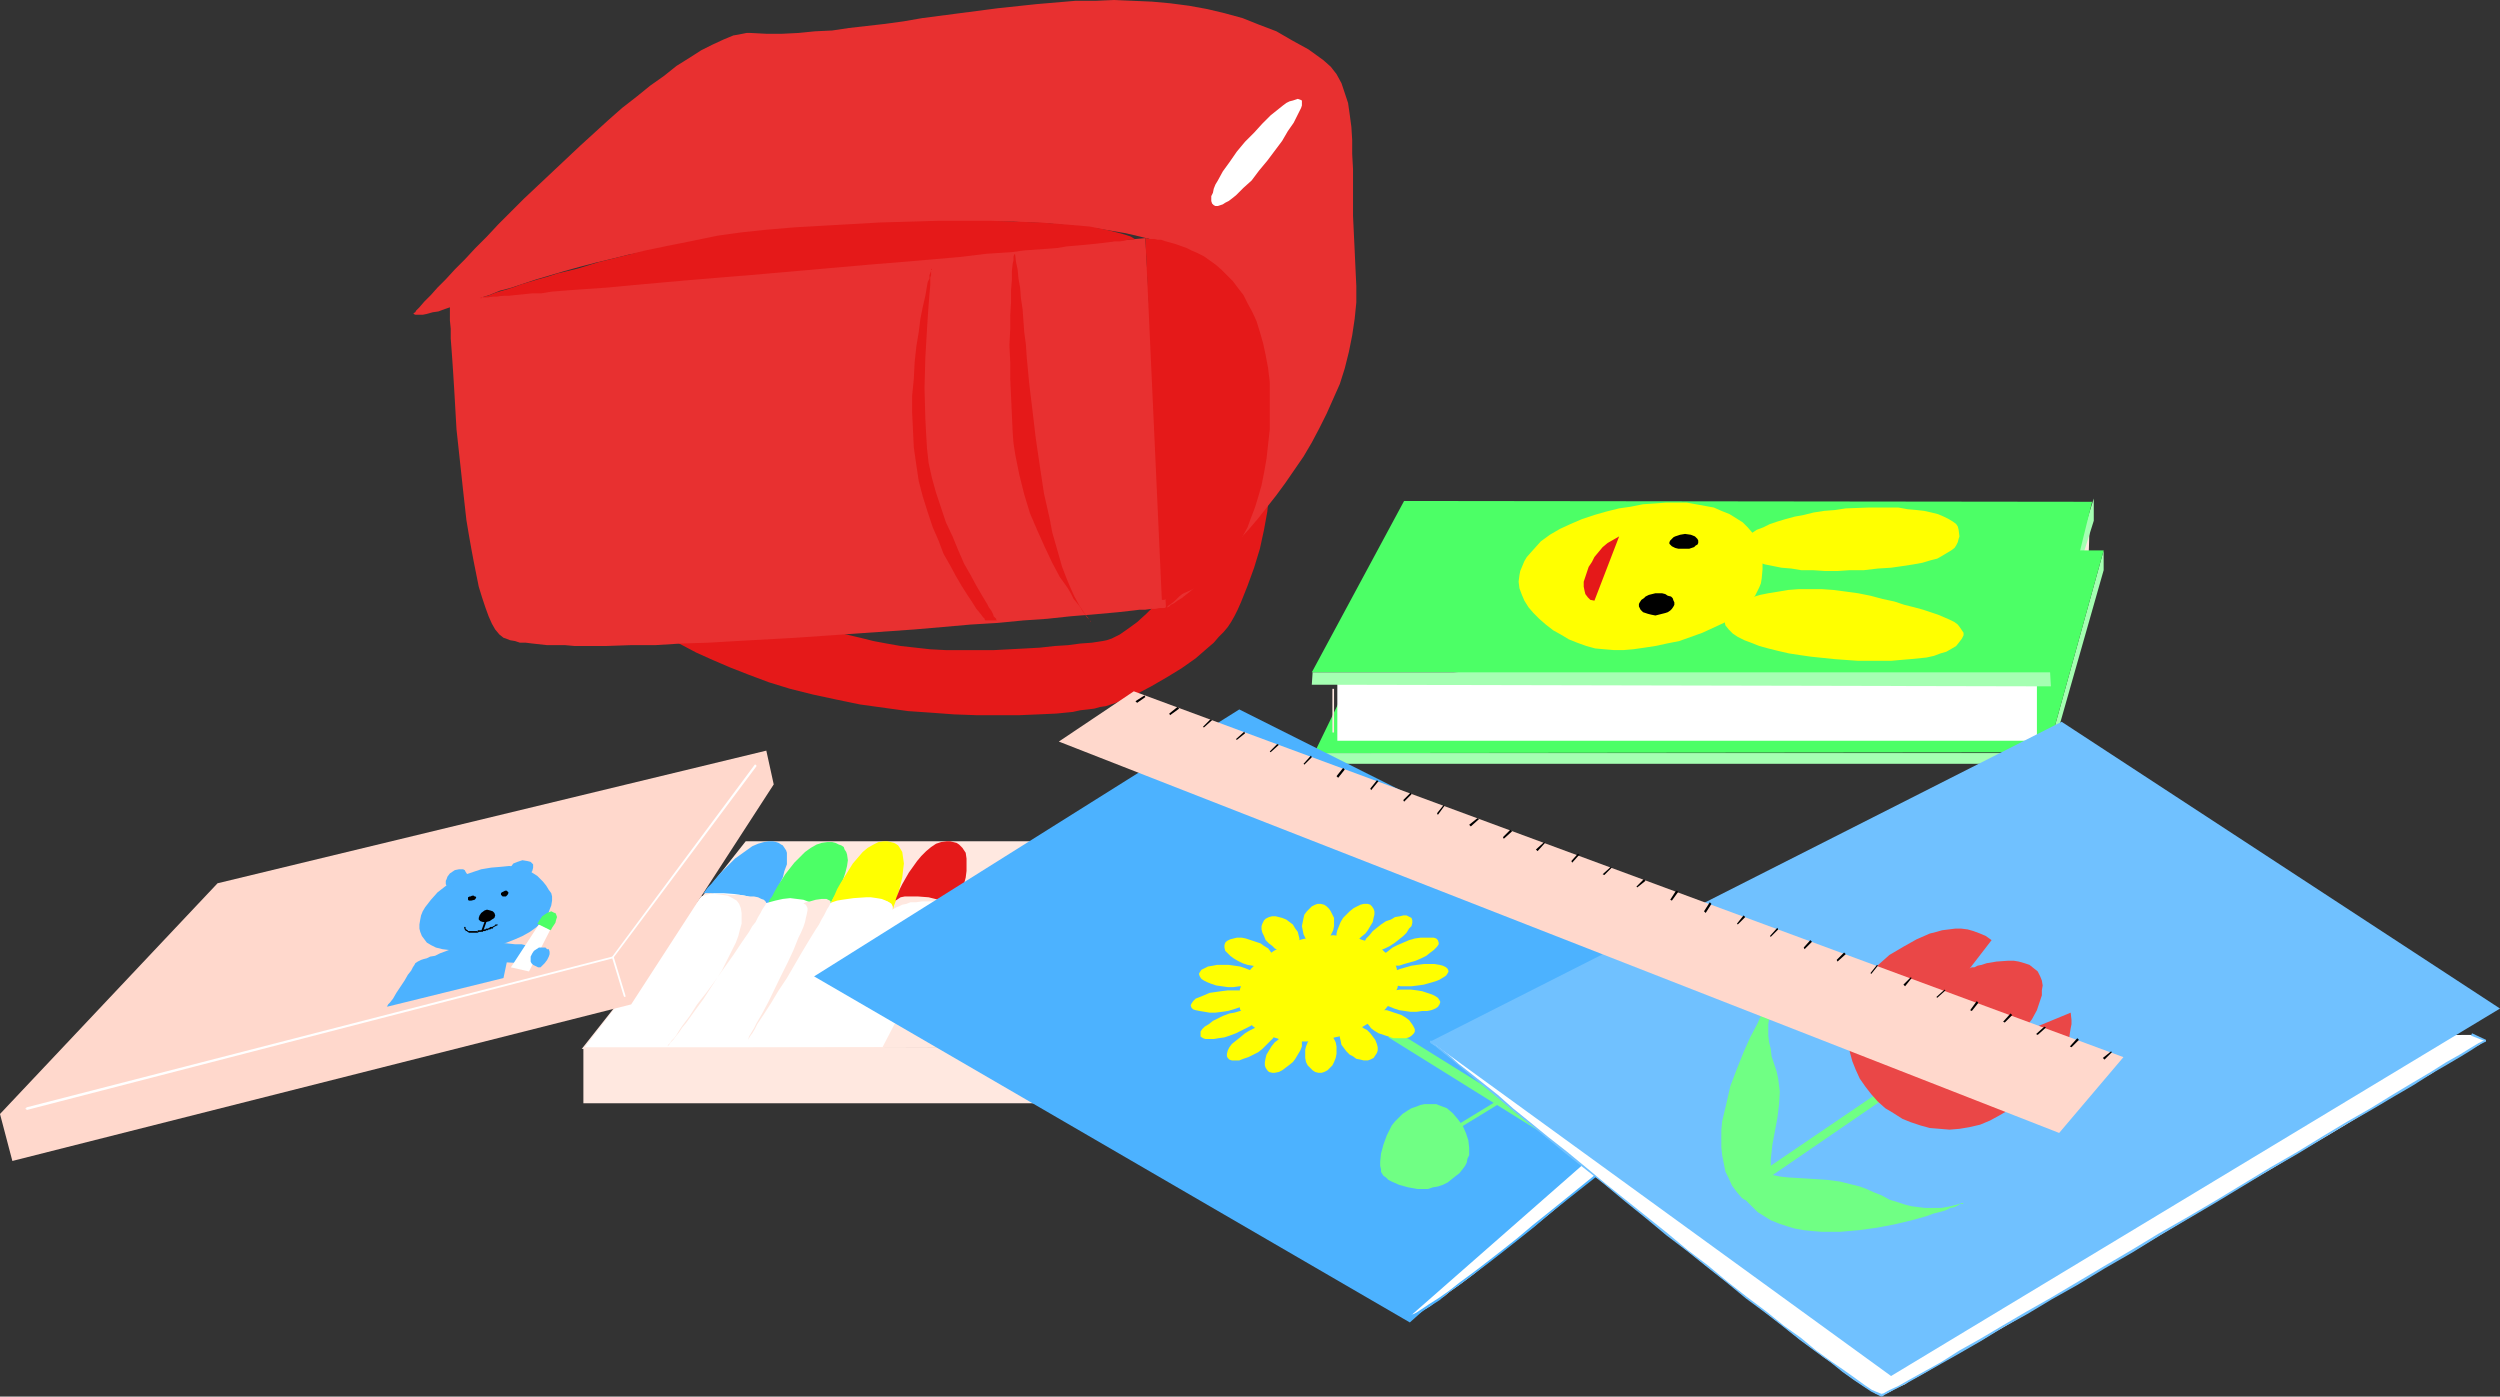 <?xml version="1.0" encoding="UTF-8" standalone="no"?>
<svg
   version="1.0"
   width="129.724mm"
   height="72.47mm"
   id="svg115"
   sodipodi:docname="School Supplies 6.wmf"
   xmlns:inkscape="http://www.inkscape.org/namespaces/inkscape"
   xmlns:sodipodi="http://sodipodi.sourceforge.net/DTD/sodipodi-0.dtd"
   xmlns="http://www.w3.org/2000/svg"
   xmlns:svg="http://www.w3.org/2000/svg">
  <rect width="100%" height="100%" fill="#333333" stroke="none"/>
  <sodipodi:namedview
     id="namedview115"
     pagecolor="#ffffff"
     bordercolor="#000000"
     borderopacity="0.25"
     inkscape:showpageshadow="2"
     inkscape:pageopacity="0.0"
     inkscape:pagecheckerboard="0"
     inkscape:deskcolor="#d1d1d1"
     inkscape:document-units="mm" />
  <defs
     id="defs1">
    <pattern
       id="WMFhbasepattern"
       patternUnits="userSpaceOnUse"
       width="6"
       height="6"
       x="0"
       y="0" />
  </defs>
  <path
     style="fill:#ffe8e0;fill-opacity:1;fill-rule:evenodd;stroke:none"
     d="m 165.478,176.299 h -0.646 l -0.162,-0.162 h -0.162 l 0.162,0.162 h 0.485 0.485 0.97 l 0.97,0.162 h 1.131 l 2.262,0.323 1.131,0.162 0.97,0.323 0.808,0.162 0.646,0.323 0.323,0.323 0.162,0.323 -0.162,0.323 -0.162,0.323 -0.323,0.485 -0.323,0.646 -0.323,0.646 -0.323,0.808 -1.131,1.778 -1.131,2.101 -1.293,2.101 -2.909,4.686 -1.293,2.262 -1.454,2.262 -1.293,1.939 -0.97,1.778 -0.485,0.808 -0.485,0.808 -0.485,0.646 -0.323,0.485 -0.323,0.485 -0.162,0.323 v 0.162 l -0.162,0.162 0.162,-0.162 0.162,-0.162 0.162,-0.485 0.485,-0.485 0.485,-0.485 0.485,-0.808 0.485,-0.808 0.808,-0.97 1.293,-2.101 1.454,-2.262 1.454,-2.586 1.454,-2.585 1.131,-2.586 0.97,-2.586 0.323,-1.131 0.162,-1.131 0.162,-1.131 v -1.131 l -0.162,-0.808 -0.323,-0.97 -0.323,-0.808 -0.646,-0.646 -0.808,-0.485 -0.97,-0.485 -1.131,-0.323 z"
     id="path1" />
  <path
     style="fill:#ffe8e0;fill-opacity:1;fill-rule:evenodd;stroke:none"
     d="m 146.248,164.987 -32.158,40.722 104.555,-0.323 25.694,-40.398 z"
     id="path2" />
  <path
     style="fill:#4cb2ff;fill-opacity:1;fill-rule:evenodd;stroke:none"
     d="m 137.845,175.329 v 0 l 0.162,-0.162 0.323,-0.485 0.485,-0.646 0.646,-0.646 0.808,-0.97 0.808,-0.97 0.97,-0.97 2.101,-2.101 1.131,-0.808 1.131,-0.808 1.131,-0.808 1.131,-0.485 1.131,-0.323 0.97,-0.162 h 0.808 l 0.646,0.162 0.485,0.162 0.485,0.323 0.323,0.162 0.323,0.485 0.323,0.485 0.162,0.485 v 1.131 1.131 l -0.485,1.293 -0.323,1.293 -1.293,2.585 -0.485,1.131 -0.646,0.97 -0.485,0.97 -0.323,0.485 -0.162,0.323 h -0.162 v 0.162 -0.162 -0.323 l -0.162,-0.162 -0.485,-0.485 -0.646,-0.323 -0.808,-0.323 -0.97,-0.323 -2.262,-0.485 -2.262,-0.485 -1.131,-0.162 -0.97,-0.162 -0.808,-0.162 h -0.808 -0.485 z"
     id="path3" />
  <path
     style="fill:#4cff66;fill-opacity:1;fill-rule:evenodd;stroke:none"
     d="m 150.773,177.268 v 0.162 -0.162 -0.323 l 0.162,-0.485 0.485,-0.646 0.485,-0.97 0.646,-1.131 0.646,-0.97 0.808,-1.293 1.778,-2.262 1.131,-1.131 0.97,-0.97 1.131,-0.808 1.131,-0.646 0.97,-0.323 1.131,-0.162 h 0.97 l 0.646,0.162 0.646,0.323 0.485,0.162 0.485,0.323 0.162,0.485 0.323,0.485 0.162,0.485 0.162,1.131 -0.162,1.131 -0.323,1.293 -0.485,1.454 -1.293,2.585 -0.646,1.131 -0.646,1.131 -0.646,0.808 -0.323,0.646 -0.323,0.323 0.162,-0.485 v -0.323 l -0.323,-0.323 -0.646,-0.323 -0.646,-0.162 -0.808,-0.323 -1.939,-0.323 -2.101,-0.162 h -1.939 -0.808 l -0.646,0.162 -0.646,0.162 z"
     id="path4" />
  <path
     style="fill:#ffff00;fill-opacity:1;fill-rule:evenodd;stroke:none"
     d="m 162.731,178.076 v 0 0 -0.323 l 0.162,-0.485 0.323,-0.808 0.485,-0.97 0.485,-1.131 0.646,-1.131 0.808,-1.293 1.616,-2.585 0.97,-1.131 0.97,-1.131 0.97,-0.808 1.131,-0.646 0.97,-0.485 1.131,-0.162 h 0.646 l 0.646,0.162 0.646,0.162 0.323,0.162 0.485,0.323 0.323,0.485 0.485,0.808 0.162,1.131 0.162,1.131 -0.162,1.293 -0.162,1.454 -0.646,2.585 -0.323,1.131 -0.323,0.97 -0.323,0.808 -0.162,0.646 -0.162,0.323 v 0 0 l 0.162,-0.485 -0.162,-0.485 -0.485,-0.485 -0.485,-0.323 -0.808,-0.162 -0.97,-0.162 -0.97,-0.162 h -1.131 l -2.424,0.162 -2.101,0.323 -0.97,0.162 -0.808,0.323 -0.646,0.485 z"
     id="path5" />
  <path
     style="fill:#ffffff;fill-opacity:1;fill-rule:evenodd;stroke:none"
     d="m 186.809,179.046 v -0.485 l -0.162,-0.323 -0.323,-0.485 -0.808,-0.323 -0.485,-0.162 -0.485,-0.162 -0.808,-0.162 -0.808,-0.162 h -2.101 l -1.131,0.162 h -1.131 l -0.808,0.323 -0.808,0.162 -0.646,0.323 -0.485,0.162 -0.808,0.485 v -0.646 l -0.162,-0.485 -0.485,-0.323 -0.646,-0.323 -0.808,-0.323 -0.97,-0.162 -1.131,-0.162 h -0.97 l -2.424,0.162 -2.262,0.323 -0.97,0.162 -0.97,0.323 -0.646,0.323 -0.485,0.323 -0.808,1.131 -1.293,-0.97 -1.131,-0.808 -1.293,-0.485 -1.293,-0.162 -1.293,-0.162 -1.454,0.162 -1.454,0.323 -1.778,0.485 -0.323,-0.323 -0.485,-0.162 -0.808,-0.323 -0.646,-0.162 -1.939,-0.485 -2.101,-0.323 -2.101,-0.162 h -0.97 -0.808 l -0.97,0.162 -0.646,0.162 -0.485,0.162 -0.485,0.162 -23.109,29.895 58.661,-0.323 z"
     id="path6" />
  <path
     style="fill:#e51919;fill-opacity:1;fill-rule:evenodd;stroke:none"
     d="m 175.659,176.622 v 0 -0.162 l 0.162,-0.485 0.323,-0.808 0.323,-0.808 0.485,-0.97 0.646,-1.131 0.646,-1.131 1.616,-2.262 0.808,-0.97 0.97,-0.97 0.97,-0.808 0.97,-0.646 0.97,-0.323 1.131,-0.162 h 0.646 l 0.646,0.162 0.646,0.162 0.485,0.323 0.323,0.323 0.323,0.323 0.646,0.97 0.162,1.131 v 1.131 1.293 l -0.162,1.293 -0.646,2.424 -0.485,1.293 -0.323,0.97 -0.323,0.808 -0.323,0.646 -0.162,0.323 h -0.162 v 0 -0.485 l -0.162,-0.323 -0.485,-0.323 -0.646,-0.323 -0.808,-0.323 -0.808,-0.323 -1.939,-0.485 -2.101,-0.162 h -1.939 -0.646 l -0.808,0.162 -0.485,0.323 z"
     id="path7" />
  <path
     style="fill:#ffe8e0;fill-opacity:1;fill-rule:evenodd;stroke:none"
     d="M 218.645,216.374 V 205.385 H 114.413 v 10.988 z"
     id="path8" />
  <path
     style="fill:#ffd8cc;fill-opacity:1;fill-rule:evenodd;stroke:none"
     d="M 150.288,147.212 42.662,173.228 0,218.474 2.424,227.685 123.785,196.982 151.742,153.837 Z"
     id="path9" />
  <path
     style="fill:#ffe8e0;fill-opacity:1;fill-rule:evenodd;stroke:none"
     d="m 140.269,175.329 h -0.162 1.939 l 0.808,0.162 h 2.101 l 1.939,0.323 h 0.97 l 0.808,0.162 0.646,0.323 0.485,0.162 0.323,0.323 0.162,0.323 -0.162,0.323 -0.323,0.485 -0.323,0.485 -0.323,0.646 -0.485,0.808 -0.485,0.97 -0.646,0.808 -0.646,1.131 -1.454,2.101 -1.616,2.424 -3.555,5.009 -1.778,2.424 -1.778,2.262 -1.454,2.262 -1.454,1.939 -0.646,0.97 -0.485,0.808 -0.485,0.646 -0.485,0.485 -0.323,0.485 -0.323,0.323 -0.162,0.323 v 0 0 l 0.323,-0.323 0.323,-0.485 0.485,-0.485 0.485,-0.646 0.646,-0.808 0.646,-0.97 0.808,-0.97 0.808,-1.131 0.808,-1.131 1.778,-2.424 1.778,-2.747 1.778,-2.747 1.454,-2.909 0.646,-1.293 0.646,-1.293 0.485,-1.293 0.323,-1.293 0.323,-1.131 v -1.131 -0.97 l -0.162,-0.97 -0.323,-0.808 -0.485,-0.646 -0.808,-0.485 -0.97,-0.485 -1.131,-0.162 z"
     id="path10" />
  <path
     style="fill:#ffe8e0;fill-opacity:1;fill-rule:evenodd;stroke:none"
     d="m 157.721,177.268 h -0.162 v 0 l 0.162,-0.162 0.323,-0.162 0.808,-0.162 1.131,-0.323 1.131,-0.162 h 0.97 l 0.323,0.162 0.323,0.162 0.162,0.162 v 0.323 l -0.162,0.323 -0.162,0.323 -0.323,0.485 -0.323,0.646 -0.323,0.646 -0.485,0.808 -0.485,0.97 -0.646,0.97 -1.293,2.101 -1.454,2.424 -2.909,5.009 -1.616,2.424 -1.454,2.424 -1.454,2.262 -1.293,1.939 -0.485,0.97 -0.485,0.808 -0.485,0.646 -0.323,0.646 -0.323,0.485 -0.162,0.323 -0.162,0.162 -0.162,0.162 0.162,-0.162 0.162,-0.162 0.162,-0.323 0.323,-0.485 0.162,-0.646 0.485,-0.808 0.485,-0.808 0.485,-0.97 1.131,-1.939 1.293,-2.424 2.424,-5.009 1.293,-2.585 1.131,-2.424 0.97,-2.424 0.485,-0.97 0.485,-1.131 0.323,-0.97 0.162,-0.808 0.162,-0.646 0.162,-0.808 v -0.485 l -0.162,-0.323 -0.162,-0.323 z"
     id="path11" />
  <path
     style="fill:#ffffff;fill-opacity:1;fill-rule:evenodd;stroke:none"
     d="m 148.349,150.282 v -0.162 0 l -0.162,-0.162 v 0 h -0.162 l -27.957,37.651 v 0 L 5.171,217.182 v 0.162 H 5.01 v 0.162 h 0.162 v 0.162 H 5.333 l 114.897,-29.733 v 0 z"
     id="path12" />
  <path
     style="fill:#ffffff;fill-opacity:1;fill-rule:evenodd;stroke:none"
     d="m 120.392,187.772 v -0.162 h -0.162 v 0 h -0.162 v 0 0.162 0.162 l 2.262,7.433 v 0 0 l 0.162,0.162 h 0.162 v -0.162 0 -0.162 z"
     id="path13" />
  <path
     style="fill:#4cb2ff;fill-opacity:1;fill-rule:evenodd;stroke:none"
     d="m 93.405,186.156 2.262,-0.323 1.939,-0.485 1.778,-0.485 1.616,-0.646 1.454,-0.646 1.454,-0.808 1.131,-0.808 0.97,-0.808 0.808,-0.97 0.646,-0.808 0.323,-0.97 0.323,-0.808 0.162,-0.97 v -0.808 l -0.162,-0.646 -0.485,-0.646 -0.485,-0.808 -0.646,-0.808 -1.131,-1.131 -1.293,-0.808 -1.293,-0.646 -1.293,-0.323 -1.616,-0.162 -1.616,0.162 -1.939,0.162 -1.939,0.323 -1.939,0.646 -1.939,0.646 -1.616,0.97 -1.616,1.131 -1.454,1.131 -1.293,1.454 -1.131,1.454 -0.485,0.808 -0.323,0.808 -0.162,0.808 -0.162,0.97 v 0.808 l 0.162,0.646 0.323,0.808 0.485,0.646 0.485,0.646 0.808,0.485 0.97,0.485 1.293,0.323 1.293,0.162 1.454,0.162 h 1.778 z"
     id="path14" />
  <path
     style="fill:#4cb2ff;fill-opacity:1;fill-rule:evenodd;stroke:none"
     d="m 88.718,173.875 h -0.808 -0.162 l -0.162,-0.162 -0.162,-0.323 v -0.646 l 0.162,-0.323 0.162,-0.485 0.485,-0.646 0.97,-0.646 0.808,-0.162 h 0.485 0.323 l 0.323,0.162 0.162,0.323 0.323,0.485 v 0.646 l -0.162,0.323 -0.162,0.323 -0.646,0.485 -0.97,0.485 z"
     id="path15" />
  <path
     style="fill:#4cb2ff;fill-opacity:1;fill-rule:evenodd;stroke:none"
     d="m 102.454,171.774 0.808,-0.162 0.808,-0.323 0.323,-0.485 0.162,-0.646 v -0.323 -0.323 l -0.162,-0.162 -0.323,-0.323 -0.646,-0.162 -0.97,-0.162 -0.97,0.323 -0.808,0.323 -0.485,0.646 -0.162,0.646 v 0.323 0.323 l 0.323,0.162 0.323,0.162 0.808,0.323 z"
     id="path16" />
  <path
     style="fill:#000000;fill-opacity:1;fill-rule:evenodd;stroke:none"
     d="m 98.899,175.814 h -0.323 l -0.162,-0.162 -0.162,-0.162 v -0.162 -0.162 l 0.162,-0.162 0.646,-0.323 h 0.323 l 0.162,0.162 0.162,0.162 v 0.162 l -0.162,0.323 -0.323,0.323 z"
     id="path17" />
  <path
     style="fill:#000000;fill-opacity:1;fill-rule:evenodd;stroke:none"
     d="m 92.435,176.622 0.646,-0.162 0.162,-0.162 0.162,-0.323 -0.162,-0.162 h -0.162 l -0.162,-0.162 h -0.323 l -0.323,0.162 h -0.162 l -0.323,0.162 v 0.323 0.162 l 0.162,0.162 h 0.162 z"
     id="path18" />
  <path
     style="fill:#000000;fill-opacity:1;fill-rule:evenodd;stroke:none"
     d="m 95.344,180.823 0.646,-0.162 0.485,-0.323 0.485,-0.323 0.162,-0.485 -0.162,-0.485 -0.323,-0.323 -0.485,-0.162 -0.646,-0.162 -0.485,0.162 -0.646,0.485 -0.323,0.485 -0.162,0.485 v 0.323 l 0.323,0.323 0.485,0.162 z"
     id="path19" />
  <path
     style="fill:#000000;fill-opacity:1;fill-rule:evenodd;stroke:none"
     d="m 95.182,180.338 -0.808,2.262 0.323,0.162 0.808,-2.262 z"
     id="path20" />
  <path
     style="fill:#000000;fill-opacity:1;fill-rule:evenodd;stroke:none"
     d="m 91.304,182.116 v -0.323 h -0.323 l 0.162,0.323 h -0.162 l 0.323,0.323 v 0.162 h 0.162 0.162 v 0.162 h 0.162 l 0.162,0.162 h 0.485 0.162 0.97 v -0.323 h -0.97 -0.162 -0.485 -0.162 v 0 -0.162 h -0.162 l -0.162,-0.162 v 0.162 -0.162 l -0.162,-0.162 v 0 -0.162 0 0.162 -0.323 z"
     id="path21" />
  <path
     style="fill:#000000;fill-opacity:1;fill-rule:evenodd;stroke:none"
     d="m 93.566,182.924 h 0.162 l 0.162,-0.162 h 0.485 l 0.323,-0.162 h 0.162 0.323 l 0.162,-0.162 h 0.323 l 0.162,-0.162 h 0.162 0.162 l 0.162,-0.162 v 0 h 0.162 0.162 l 0.162,-0.323 h 0.162 v 0 l 0.162,-0.162 v 0 0 h 0.162 l 0.162,-0.162 v 0 0 h 0.162 v -0.162 h -0.162 -0.162 -0.162 v 0.162 0 h -0.162 v 0.162 h -0.323 v 0.162 0 h -0.162 -0.162 -0.162 l -0.162,0.162 v 0 l -0.323,0.162 h -0.162 -0.162 l -0.162,0.162 h -0.323 l -0.323,0.162 h -0.162 -0.646 l -0.162,0.323 v -0.162 z"
     id="path22" />
  <path
     style="fill:#4cb2ff;fill-opacity:1;fill-rule:evenodd;stroke:none"
     d="m 87.587,186.479 -1.293,0.485 -0.97,0.485 -0.97,0.162 -0.646,0.323 -0.646,0.162 -0.485,0.162 -0.646,0.323 -0.485,0.323 -0.162,0.323 -0.323,0.485 -0.323,0.646 -0.646,0.808 -0.646,1.131 -1.616,2.424 -0.646,1.131 -0.646,0.808 -0.323,0.323 -0.162,0.323 v 0.162 h -0.162 l 22.947,-5.656 0.646,-3.07 6.464,0.323 1.293,-2.747 v 0 l -0.323,-0.162 -0.646,-0.162 -0.646,-0.162 -0.97,-0.162 -0.97,-0.162 -1.293,-0.323 h -1.293 l -1.454,-0.162 -1.616,-0.162 h -1.454 l -1.778,0.162 -1.778,0.162 -1.778,0.323 -1.778,0.323 z"
     id="path23" />
  <path
     style="fill:#ffffff;fill-opacity:1;fill-rule:evenodd;stroke:none"
     d="m 105.686,181.308 -5.494,8.403 3.555,0.808 4.202,-8.241 z"
     id="path24" />
  <path
     style="fill:#4cff66;fill-opacity:1;fill-rule:evenodd;stroke:none"
     d="m 105.363,181.146 0.162,-0.162 0.162,-0.323 0.323,-0.485 0.323,-0.485 0.485,-0.323 0.485,-0.323 0.808,-0.323 0.646,0.323 h 0.162 l 0.162,0.323 0.162,0.485 -0.162,0.485 -0.162,0.646 -0.646,0.97 -0.162,0.323 -0.162,0.162 z"
     id="path25" />
  <path
     style="fill:#4cb2ff;fill-opacity:1;fill-rule:evenodd;stroke:none"
     d="m 107.625,186.156 h -0.323 l -0.323,-0.323 h -0.808 -0.485 l -0.485,0.323 -0.485,0.323 -0.323,0.485 -0.323,0.646 v 0.646 0.323 l 0.162,0.323 0.323,0.323 0.323,0.162 0.646,0.323 h 0.485 l 0.323,-0.323 0.485,-0.485 0.485,-0.646 0.323,-0.646 0.162,-0.485 v -0.485 z"
     id="path26" />
  <path
     style="fill:#e51919;fill-opacity:1;fill-rule:evenodd;stroke:none"
     d="m 248.702,97.118 v 1.616 l -0.162,1.616 -0.323,1.778 -0.323,1.778 -0.808,3.717 -1.131,3.717 -1.293,3.555 -0.646,1.616 -0.646,1.616 -0.646,1.454 -0.646,1.293 -0.646,1.131 -0.646,0.97 -0.808,0.97 -0.97,0.97 -0.97,1.131 -1.131,0.97 -2.424,2.101 -2.747,1.939 -2.909,1.778 -3.07,1.778 -3.07,1.616 -3.07,1.293 -0.808,0.323 -0.97,0.323 -0.97,0.323 -1.131,0.162 -1.131,0.323 -1.293,0.162 -1.454,0.162 -1.454,0.323 -3.232,0.323 -3.555,0.162 -3.878,0.162 h -3.878 -4.202 l -4.525,-0.162 -4.363,-0.323 -4.686,-0.323 -4.686,-0.646 -4.686,-0.646 -4.686,-0.97 -4.525,-0.97 -4.525,-1.131 -4.202,-1.293 -3.878,-1.454 -3.717,-1.454 -3.394,-1.454 -3.232,-1.454 -2.747,-1.454 -2.747,-1.454 -2.262,-1.293 -1.939,-1.293 -1.778,-1.131 -0.808,-0.485 -0.646,-0.485 -0.485,-0.485 -1.131,-0.808 -0.485,-0.485 -0.162,-0.162 h -0.162 -0.162 l 13.898,0.646 h 0.162 0.162 0.323 0.485 l 0.485,0.162 0.646,0.162 h 0.808 l 0.808,0.162 1.939,0.323 2.262,0.323 2.424,0.485 2.747,0.323 2.909,0.485 2.909,0.646 6.141,0.97 2.909,0.646 2.909,0.646 2.747,0.646 2.586,0.646 2.586,0.485 2.747,0.485 2.909,0.323 2.909,0.323 3.07,0.162 h 3.232 6.141 l 6.141,-0.323 2.909,-0.162 2.909,-0.323 2.586,-0.162 2.424,-0.323 2.262,-0.162 2.101,-0.323 0.808,-0.162 0.97,-0.323 1.616,-0.808 1.616,-1.131 1.778,-1.293 1.778,-1.616 1.616,-1.616 1.454,-1.778 1.616,-1.778 1.454,-1.778 1.293,-1.616 0.97,-1.616 1.131,-1.454 0.646,-1.293 0.323,-0.485 0.323,-0.323 0.162,-0.485 0.323,-0.162 v -0.162 0 z"
     id="path27" />
  <path
     style="fill:#e83030;fill-opacity:1;fill-rule:evenodd;stroke:none"
     d="M 228.664,119.094 224.624,46.701 88.072,58.82 v 0.646 l 0.162,0.808 v 1.131 1.454 l 0.162,1.616 v 1.939 l 0.162,2.101 0.162,2.262 0.162,2.424 0.162,2.585 0.162,2.747 0.323,5.656 0.646,5.979 0.646,5.979 0.646,5.817 0.485,2.909 0.485,2.747 0.485,2.585 0.485,2.424 0.485,2.424 0.646,2.101 0.646,1.939 0.646,1.778 0.646,1.454 0.646,1.131 0.808,0.97 0.808,0.646 0.485,0.162 0.808,0.323 0.97,0.162 0.97,0.323 h 1.131 l 1.293,0.162 1.454,0.162 1.454,0.162 h 1.778 1.778 l 1.778,0.162 h 6.302 l 4.686,-0.162 h 4.848 l 5.171,-0.323 5.333,-0.162 5.494,-0.323 5.818,-0.323 5.818,-0.323 11.635,-0.808 11.474,-0.808 5.656,-0.485 5.494,-0.485 5.333,-0.323 5.01,-0.485 4.686,-0.323 4.525,-0.485 1.939,-0.162 2.101,-0.162 1.778,-0.162 1.778,-0.162 1.778,-0.162 1.454,-0.162 1.454,-0.162 1.293,-0.162 h 1.131 l 1.131,-0.162 h 0.808 l 0.808,-0.162 h 0.485 0.485 z"
     id="path28" />
  <path
     style="fill:#e83030;fill-opacity:1;fill-rule:evenodd;stroke:none"
     d="m 81.123,61.567 0.323,0.162 h 0.646 0.808 l 0.808,-0.162 1.131,-0.323 1.131,-0.162 1.293,-0.485 1.454,-0.485 1.616,-0.485 1.778,-0.485 1.778,-0.646 2.101,-0.646 1.939,-0.808 2.424,-0.646 2.424,-0.808 2.424,-0.808 2.747,-0.808 2.747,-0.808 2.909,-0.808 3.07,-0.808 3.394,-0.808 3.232,-0.808 3.555,-0.646 3.555,-0.808 3.717,-0.646 3.878,-0.646 4.04,-0.646 4.202,-0.485 4.202,-0.485 4.363,-0.485 4.525,-0.323 4.525,-0.323 8.242,-0.485 7.918,-0.323 7.595,-0.162 h 3.717 3.717 3.555 l 3.394,0.162 3.394,0.162 3.232,0.323 3.232,0.323 3.07,0.323 2.909,0.485 2.909,0.485 2.747,0.646 2.586,0.646 2.424,0.808 2.424,0.97 2.262,0.97 2.101,1.131 1.778,1.131 1.939,1.293 1.616,1.616 1.454,1.454 1.293,1.778 1.293,1.778 0.97,1.939 0.808,2.101 0.646,2.262 0.485,2.424 0.485,3.555 0.323,3.393 0.162,3.232 v 3.07 l -0.162,2.909 -0.323,2.909 -0.323,2.747 -0.485,2.424 -0.646,2.424 -0.808,2.262 -0.646,2.101 -0.97,1.939 -0.808,1.939 -0.97,1.778 -0.97,1.616 -1.131,1.454 -0.97,1.454 -0.97,1.293 -1.131,1.131 -0.97,1.131 -0.97,0.97 -0.97,0.808 -0.97,0.808 -0.808,0.646 -0.808,0.646 -0.808,0.485 -0.646,0.485 -0.646,0.323 -0.323,0.323 -0.323,0.162 h -0.323 v 0 h 0.162 l 0.323,-0.323 0.485,-0.323 0.808,-0.646 0.808,-0.808 1.131,-0.97 1.293,-0.97 1.293,-1.293 1.454,-1.293 1.616,-1.454 1.616,-1.616 1.778,-1.778 1.778,-1.939 1.778,-1.939 1.778,-2.101 1.778,-2.262 1.778,-2.262 1.778,-2.424 1.778,-2.585 1.778,-2.585 1.616,-2.747 1.454,-2.747 1.454,-2.909 1.293,-2.909 1.293,-2.909 0.97,-3.07 0.808,-3.232 0.646,-3.232 0.485,-3.232 0.323,-3.232 v -3.232 l -0.162,-3.393 -0.162,-3.555 -0.162,-3.393 -0.162,-3.393 v -9.211 l -0.162,-2.909 v -2.747 l -0.162,-2.585 -0.323,-2.424 -0.323,-2.262 -0.646,-1.939 -0.646,-1.939 -0.97,-1.778 -1.131,-1.454 -1.454,-1.293 -2.909,-2.101 -3.232,-1.778 -3.07,-1.778 -3.394,-1.293 -3.232,-1.293 -3.555,-0.97 -3.394,-0.808 -3.555,-0.646 -3.717,-0.485 -3.555,-0.323 -3.717,-0.162 L 218.483,0 214.766,0.162 h -3.878 l -7.595,0.646 -7.595,0.808 -7.434,0.97 -7.434,0.97 -3.717,0.646 -3.555,0.485 -7.11,0.808 -3.232,0.485 -3.394,0.162 -3.232,0.323 -3.232,0.162 h -3.07 l -3.07,-0.162 h -0.808 l -0.808,0.162 -0.808,0.162 -0.97,0.162 -1.939,0.808 -2.101,0.97 -2.262,1.131 -2.262,1.454 -2.586,1.616 -2.424,1.939 -2.747,1.939 -2.586,2.101 -2.909,2.262 -2.747,2.424 -5.494,5.009 -5.494,5.171 -5.494,5.171 -2.586,2.585 -2.424,2.424 -2.262,2.424 -2.262,2.262 -2.101,2.262 -1.939,1.939 -1.778,1.939 -1.616,1.616 -1.293,1.454 -1.293,1.293 -0.97,1.131 -0.323,0.323 -0.323,0.323 -0.162,0.323 -0.323,0.162 z"
     id="path29" />
  <path
     style="fill:#e51919;fill-opacity:1;fill-rule:evenodd;stroke:none"
     d="m 94.213,58.497 0.162,-0.162 h 0.162 l 0.485,-0.162 0.646,-0.162 0.808,-0.323 0.808,-0.323 1.131,-0.323 1.131,-0.323 1.454,-0.485 1.293,-0.485 1.616,-0.485 1.616,-0.485 1.778,-0.485 1.939,-0.646 4.04,-0.97 4.202,-1.293 4.525,-1.131 4.525,-1.131 4.686,-0.97 4.848,-0.97 4.686,-0.97 4.686,-0.646 4.525,-0.485 5.656,-0.485 5.656,-0.323 11.312,-0.646 5.818,-0.162 5.494,-0.162 h 5.333 5.171 l 4.848,0.162 4.686,0.162 2.101,0.162 2.101,0.162 1.939,0.162 1.939,0.162 1.778,0.162 1.616,0.323 1.616,0.323 1.293,0.323 1.293,0.323 1.131,0.323 0.97,0.323 0.808,0.485 v 0 l -0.162,0.162 h -0.485 -0.646 l -0.646,0.162 -0.97,0.162 h -0.97 l -1.293,0.162 -1.293,0.162 -1.454,0.162 -1.616,0.162 -1.778,0.162 -1.939,0.162 -1.939,0.323 -2.101,0.162 -2.262,0.162 -2.262,0.162 -2.262,0.323 -5.01,0.323 -5.333,0.646 -5.656,0.485 -5.656,0.485 -5.979,0.485 -23.917,2.101 -5.979,0.485 -5.818,0.485 -5.494,0.485 -5.333,0.485 -5.171,0.485 -4.686,0.323 -2.262,0.162 -2.101,0.162 -1.939,0.162 -1.939,0.323 h -1.778 l -1.616,0.162 -1.616,0.162 -1.454,0.162 h -1.293 l -0.97,0.162 h -0.97 l -0.808,0.162 h -0.646 -0.485 l -0.162,0.162 z"
     id="path30" />
  <path
     style="fill:#ffffff;fill-opacity:1;fill-rule:evenodd;stroke:none"
     d="m 255.328,19.714 -0.323,-0.162 -0.485,-0.162 -0.485,0.162 -0.485,0.162 -0.646,0.162 -0.646,0.323 -0.646,0.485 -0.808,0.646 -1.616,1.293 -1.616,1.616 -1.616,1.778 -1.778,1.778 -1.616,1.939 -1.454,2.101 -1.293,1.778 -0.97,1.778 -0.485,0.808 -0.323,0.808 -0.162,0.808 -0.323,0.646 v 0.485 0.485 l 0.162,0.485 0.323,0.323 0.323,0.162 h 0.485 l 0.485,-0.162 0.485,-0.162 0.485,-0.323 0.646,-0.323 0.646,-0.485 0.808,-0.646 1.454,-1.454 1.616,-1.454 1.454,-1.939 1.616,-1.939 1.454,-1.939 1.454,-1.939 1.131,-1.939 1.131,-1.616 0.808,-1.616 0.323,-0.646 0.323,-0.646 0.162,-0.485 v -0.323 -0.323 z"
     id="path31" />
  <path
     style="fill:#e51919;fill-opacity:1;fill-rule:evenodd;stroke:none"
     d="m 224.624,46.701 3.232,70.94 h 0.162 0.323 l 0.323,-0.162 0.485,-0.162 h 0.485 l 1.293,-0.485 1.616,-0.646 1.778,-0.808 0.97,-0.485 0.808,-0.808 0.97,-0.646 0.97,-0.97 0.97,-0.808 1.131,-1.131 0.808,-1.131 0.97,-1.293 0.97,-1.454 0.808,-1.454 0.97,-1.778 0.646,-1.778 0.808,-2.101 0.646,-2.101 0.646,-2.262 0.485,-2.424 0.485,-2.747 0.323,-2.909 0.323,-2.909 v -3.232 -3.232 -2.747 l -0.323,-2.747 -0.485,-2.585 -0.485,-2.262 -0.646,-2.262 -0.646,-2.101 -0.808,-1.778 -0.97,-1.778 -0.808,-1.616 -1.131,-1.454 -0.97,-1.293 -1.131,-1.131 -1.131,-1.131 -1.131,-0.97 -2.262,-1.616 -1.293,-0.646 -1.131,-0.485 -0.97,-0.485 -2.262,-0.808 -1.778,-0.485 -0.97,-0.323 h -0.646 l -0.646,-0.162 h -0.646 -0.485 l -0.323,-0.162 z"
     id="path32" />
  <path
     style="fill:#e51919;fill-opacity:1;fill-rule:evenodd;stroke:none"
     d="m 182.769,52.518 v 0.162 l -0.162,0.162 v 0.323 l -0.162,0.323 -0.162,0.485 v 0.646 l -0.323,0.646 -0.162,0.808 -0.323,1.939 -0.485,2.101 -0.485,2.424 -0.323,2.585 -0.485,2.909 -0.323,3.07 -0.162,3.232 -0.323,3.232 v 3.393 l 0.162,3.393 0.162,3.393 0.485,3.393 0.485,3.232 0.808,3.07 0.97,3.07 0.97,2.909 1.131,2.585 0.97,2.586 1.293,2.262 1.131,2.101 1.131,1.939 1.131,1.778 0.97,1.454 0.808,1.293 0.808,0.97 0.485,0.646 0.323,0.323 v 0.162 l 0.162,0.162 h 2.262 l -0.162,-0.162 v -0.162 l -0.162,-0.162 -0.323,-0.323 -0.162,-0.485 -0.323,-0.646 -0.485,-0.646 -0.323,-0.646 -0.97,-1.616 -1.131,-1.939 -1.131,-2.101 -1.293,-2.262 -1.131,-2.586 -1.131,-2.747 -1.293,-2.747 -0.97,-2.909 -0.97,-2.909 -0.808,-2.909 -0.646,-2.909 -0.323,-2.909 -0.162,-2.747 -0.162,-3.07 -0.162,-5.979 0.162,-5.979 0.162,-2.747 0.162,-2.747 0.162,-2.585 0.162,-2.262 0.162,-2.101 0.162,-1.778 v -1.454 l 0.162,-0.485 v -0.485 -0.485 l 0.162,-0.162 z"
     id="path33" />
  <path
     style="fill:#e51919;fill-opacity:1;fill-rule:evenodd;stroke:none"
     d="m 213.635,121.518 0.323,0.323 v 0.162 0 0 l -0.162,-0.323 -0.323,-0.323 -0.323,-0.323 -0.323,-0.485 -0.485,-0.646 -0.485,-0.808 -0.485,-0.646 -0.808,-0.97 -0.485,-0.97 -0.646,-1.131 -1.616,-2.262 -1.454,-2.747 -1.454,-3.07 -1.454,-3.232 -1.454,-3.393 -1.131,-3.717 -0.97,-3.878 -0.808,-4.04 -0.323,-2.101 -0.162,-2.101 -0.162,-3.555 -0.162,-3.555 -0.162,-3.555 v -3.232 l -0.162,-3.232 0.162,-3.07 v -2.747 l 0.162,-2.585 v -2.424 l 0.162,-1.939 v -1.778 l 0.162,-1.454 0.162,-0.646 v -0.485 -0.323 l 0.162,-0.323 v -0.162 0 0 l 0.162,0.162 0.162,1.454 0.323,1.454 0.162,1.778 0.323,1.778 0.162,2.101 0.323,2.101 0.162,2.262 0.162,2.262 0.323,2.424 0.162,2.424 0.485,5.171 0.646,5.333 0.646,5.494 0.808,5.494 0.808,5.333 1.131,5.009 0.485,2.586 0.646,2.262 0.646,2.262 0.646,2.262 0.808,2.101 0.808,1.939 0.808,1.778 0.97,1.778 0.97,1.454 z"
     id="path34" />
  <path
     style="fill:#a5ffb2;fill-opacity:1;fill-rule:evenodd;stroke:none"
     d="m 401.576,147.535 10.989,-39.59 v 3.878 l -10.989,38.621 z"
     id="path35" />
  <path
     style="fill:#ffe8e0;fill-opacity:1;fill-rule:evenodd;stroke:none"
     d="m 409.817,102.773 -0.323,10.342 -10.019,32.157 0.485,-11.473 z"
     id="path36" />
  <path
     style="fill:#a5ffb2;fill-opacity:1;fill-rule:evenodd;stroke:none"
     d="m 399.96,131.699 10.666,-33.935 v 4.363 l -10.181,32.48 z"
     id="path37" />
  <path
     style="fill:#a5ffb2;fill-opacity:1;fill-rule:evenodd;stroke:none"
     d="m 401.252,149.797 v -2.101 H 257.752 v 2.101 z"
     id="path38" />
  <path
     style="fill:#4cff66;fill-opacity:1;fill-rule:evenodd;stroke:none"
     d="m 257.752,147.696 5.494,-11.312 140.753,-28.44 h 8.565 l -10.989,39.59 z"
     id="path39" />
  <path
     style="fill:#ffffff;fill-opacity:1;fill-rule:evenodd;stroke:none"
     d="M 399.475,145.273 V 133.315 H 262.276 v 11.958 z"
     id="path40" />
  <path
     style="fill:#4cff66;fill-opacity:1;fill-rule:evenodd;stroke:none"
     d="M 402.06,131.86 410.302,98.41 275.366,98.249 257.267,131.86 Z"
     id="path41" />
  <path
     style="fill:#a5ffb2;fill-opacity:1;fill-rule:evenodd;stroke:none"
     d="m 402.222,134.607 -0.162,-2.747 H 257.429 l -0.162,2.424 z"
     id="path42" />
  <path
     style="fill:#ffff00;fill-opacity:1;fill-rule:evenodd;stroke:none"
     d="m 297.99,112.792 -0.162,1.293 0.162,1.293 0.485,1.293 0.485,1.131 0.808,1.293 0.97,1.131 1.131,1.131 1.293,1.131 1.454,1.131 1.454,0.808 1.616,0.97 1.616,0.646 1.778,0.646 1.778,0.485 1.778,0.162 1.939,0.162 h 1.778 l 1.939,-0.162 2.262,-0.323 2.101,-0.323 2.262,-0.485 2.424,-0.485 2.262,-0.808 2.262,-0.808 2.101,-0.97 2.101,-0.97 1.778,-1.131 1.616,-1.293 1.454,-1.293 1.293,-1.616 0.808,-1.616 0.323,-0.808 0.162,-0.97 0.162,-1.778 v -1.616 l -0.162,-1.454 -0.485,-1.454 -0.485,-1.293 -0.808,-1.293 -0.97,-1.131 -0.97,-0.97 -1.293,-0.808 -1.293,-0.808 -1.616,-0.646 -1.454,-0.646 -1.778,-0.323 -1.778,-0.323 -1.778,-0.323 h -1.939 -2.101 l -2.101,0.162 -2.424,0.162 -2.424,0.485 -2.262,0.323 -2.586,0.646 -2.262,0.646 -2.424,0.808 -2.262,0.97 -2.101,0.97 -1.939,1.131 -1.778,1.293 -1.454,1.616 -1.293,1.454 -0.485,0.808 -0.808,1.939 z"
     id="path43" />
  <path
     style="fill:#ffff00;fill-opacity:1;fill-rule:evenodd;stroke:none"
     d="m 341.299,107.621 0.162,0.646 0.485,0.485 0.646,0.485 1.131,0.485 0.97,0.485 1.454,0.485 1.616,0.323 1.616,0.323 1.939,0.162 1.939,0.323 h 2.262 l 2.424,0.162 h 2.424 l 2.424,-0.162 h 2.747 l 2.747,-0.323 2.586,-0.162 2.262,-0.323 2.101,-0.323 1.778,-0.323 1.616,-0.485 1.293,-0.323 1.131,-0.646 0.808,-0.485 0.808,-0.485 0.646,-0.485 0.323,-0.485 0.323,-0.646 0.162,-0.646 0.162,-0.485 -0.162,-1.293 -0.162,-0.646 -0.323,-0.485 -0.646,-0.485 -0.808,-0.485 -0.97,-0.485 -1.131,-0.485 -1.293,-0.323 -1.454,-0.323 -1.454,-0.162 -1.778,-0.162 -1.778,-0.323 h -1.939 -4.04 l -4.363,0.162 -2.101,0.323 -2.101,0.162 -2.101,0.323 -1.939,0.485 -1.778,0.323 -1.778,0.485 -1.616,0.485 -1.454,0.485 -1.293,0.646 -1.293,0.485 -0.97,0.646 -0.808,0.646 -0.646,0.485 -0.485,0.646 -0.323,0.646 z"
     id="path44" />
  <path
     style="fill:#ffff00;fill-opacity:1;fill-rule:evenodd;stroke:none"
     d="m 384.769,125.235 -0.485,0.646 -0.646,0.808 -0.808,0.485 -1.131,0.646 -1.131,0.323 -1.293,0.485 -1.454,0.323 -1.616,0.162 -1.616,0.162 -1.939,0.162 -1.778,0.162 h -4.202 -2.262 l -4.525,-0.323 -4.686,-0.485 -2.262,-0.323 -2.101,-0.323 -2.101,-0.485 -1.939,-0.485 -1.778,-0.485 -1.616,-0.646 -1.293,-0.485 -1.293,-0.646 -0.97,-0.646 -0.808,-0.808 -0.646,-0.808 -0.162,-0.646 v -0.808 l 0.323,-0.808 0.485,-0.646 0.808,-0.808 0.97,-0.646 1.293,-0.485 1.454,-0.646 1.616,-0.485 1.616,-0.323 1.939,-0.323 1.939,-0.323 2.101,-0.162 h 2.262 2.262 l 2.262,0.162 2.424,0.323 2.424,0.323 2.424,0.485 2.424,0.646 2.262,0.485 1.939,0.646 1.939,0.485 1.778,0.485 1.454,0.485 1.454,0.485 1.131,0.485 1.131,0.485 0.97,0.485 0.646,0.485 0.485,0.646 0.323,0.485 0.323,0.485 v 0.485 z"
     id="path45" />
  <path
     style="fill:#000000;fill-opacity:1;fill-rule:evenodd;stroke:none"
     d="m 327.401,106.329 v 0.323 l 0.162,0.162 0.323,0.323 0.646,0.323 0.646,0.162 h 1.454 0.646 l 0.485,-0.162 0.485,-0.162 0.323,-0.323 0.323,-0.162 0.162,-0.323 v -0.485 l -0.162,-0.323 -0.162,-0.162 -0.323,-0.323 -0.808,-0.323 -1.131,-0.162 -0.97,0.162 -0.97,0.323 -0.323,0.162 -0.323,0.323 -0.323,0.323 z"
     id="path46" />
  <path
     style="fill:#000000;fill-opacity:1;fill-rule:evenodd;stroke:none"
     d="m 321.422,118.448 v 0.485 l 0.162,0.323 0.162,0.323 0.485,0.485 0.485,0.162 0.485,0.162 0.646,0.162 0.808,0.162 0.646,-0.162 0.646,-0.162 0.646,-0.162 0.485,-0.162 0.485,-0.323 0.323,-0.323 0.323,-0.485 0.162,-0.323 v -0.485 l -0.162,-0.323 -0.162,-0.485 -0.323,-0.323 -0.646,-0.162 -0.485,-0.323 -0.646,-0.162 h -0.646 -0.646 l -0.646,0.162 -0.646,0.162 -0.646,0.323 -0.323,0.323 -0.485,0.323 -0.323,0.485 z"
     id="path47" />
  <path
     style="fill:#e51919;fill-opacity:1;fill-rule:evenodd;stroke:none"
     d="m 317.544,105.197 -1.131,0.646 -1.131,0.646 -0.97,0.808 -0.808,0.97 -0.808,0.97 -0.485,0.97 -0.646,0.97 -0.323,0.97 -0.323,0.97 -0.323,0.97 v 0.97 l 0.162,0.808 0.162,0.646 0.485,0.646 0.485,0.485 0.808,0.162 z"
     id="path48" />
  <path
     style="fill:#ffe8e0;fill-opacity:1;fill-rule:evenodd;stroke:none"
     d="m 261.307,135.092 v 8.564 h 0.323 v -8.564 z"
     id="path49" />
  <path
     style="fill:#4cb2ff;fill-opacity:1;fill-rule:evenodd;stroke:none"
     d="m 243.046,139.132 -83.386,52.356 116.837,67.869 74.174,-66.253 z"
     id="path50" />
  <path
     style="fill:#ffffff;fill-opacity:1;fill-rule:evenodd;stroke:none"
     d="m 276.82,257.903 h 0.162 0.162 l 0.323,-0.162 0.485,-0.162 0.485,-0.162 0.646,-0.485 0.646,-0.323 0.808,-0.485 0.808,-0.646 0.808,-0.646 1.131,-0.646 0.97,-0.808 2.262,-1.616 2.586,-1.939 2.586,-2.101 2.909,-2.262 3.07,-2.424 3.07,-2.424 3.394,-2.747 3.232,-2.747 6.787,-5.494 6.787,-5.656 3.394,-2.747 3.232,-2.747 3.07,-2.585 3.07,-2.586 2.909,-2.424 2.586,-2.424 2.586,-2.101 2.101,-1.939 2.101,-1.778 0.808,-0.808 0.97,-0.646 0.646,-0.646 0.646,-0.646 0.646,-0.485 0.485,-0.485 0.323,-0.323 0.323,-0.323 0.162,-0.323 0.162,-0.162 0.323,-0.808 0.162,-0.808 v -0.808 l -0.162,-0.808 -0.162,-0.485 -0.323,-0.646 -0.162,-0.162 -0.162,-0.162 z"
     id="path51" />
  <path
     style="fill:#4cb2ff;fill-opacity:1;fill-rule:evenodd;stroke:none"
     d="m 276.659,257.903 0.162,0.162 h 0.323 l 0.808,-0.323 1.131,-0.646 1.454,-0.97 1.778,-1.131 1.939,-1.616 2.262,-1.616 2.586,-1.939 2.586,-1.939 2.909,-2.262 3.07,-2.424 3.232,-2.586 3.232,-2.747 3.232,-2.585 6.949,-5.494 3.232,-2.909 3.555,-2.909 3.232,-2.747 3.232,-2.747 3.07,-2.585 3.07,-2.586 2.909,-2.424 2.747,-2.262 2.424,-2.101 2.262,-2.101 1.939,-1.778 1.778,-1.454 1.293,-1.293 1.131,-0.808 0.808,-0.808 0.323,-0.323 v 0 l -0.323,-0.162 v 0 l -0.323,0.323 -0.646,0.646 -1.131,0.97 -1.454,1.293 -1.778,1.454 -1.939,1.778 -2.101,1.939 -2.586,2.101 -2.747,2.424 -2.747,2.262 -3.07,2.586 -3.07,2.747 -3.232,2.747 -3.394,2.747 -3.394,2.747 -3.394,2.909 -6.787,5.494 -3.394,2.747 -3.232,2.585 -3.07,2.586 -3.07,2.424 -2.909,2.262 -2.747,2.101 -2.424,1.778 -2.262,1.778 -2.101,1.454 -1.778,1.131 -1.454,0.97 -0.97,0.646 -0.646,0.323 h -0.323 0.162 z"
     id="path52" />
  <path
     style="fill:#4cb2ff;fill-opacity:1;fill-rule:evenodd;stroke:none"
     d="m 351.318,197.952 v -0.323 l 0.162,-0.162 0.323,-0.646 v -0.323 -0.808 -0.162 -0.485 l -0.162,-0.162 v -0.162 -0.162 l -0.162,-0.323 v -0.162 h -0.162 v -0.162 -0.323 l -0.162,-0.162 h -0.162 v -0.162 l -0.162,-0.323 v 0 0.162 0.162 -0.323 l -0.323,0.162 v 0.162 h 0.162 -0.162 l 0.162,0.162 0.162,0.323 v 0 0.162 l 0.162,0.162 v 0 0.162 l 0.162,0.162 0.162,0.162 v 0.162 0.323 0 0.485 l 0.162,0.162 v 0.808 l -0.162,0.162 -0.162,0.485 -0.162,0.323 v 0.323 0 z"
     id="path53" />
  <path
     style="fill:#70ff84;fill-opacity:1;fill-rule:evenodd;stroke:none"
     d="m 308.979,224.13 -35.552,-22.138 -1.131,1.454 35.552,22.138 z"
     id="path54" />
  <path
     style="fill:#70ff84;fill-opacity:1;fill-rule:evenodd;stroke:none"
     d="m 304.292,212.495 -1.778,-0.162 -1.454,-0.485 -1.454,-0.646 -1.131,-0.97 -0.323,-0.485 -0.485,-0.485 -0.162,-0.646 -0.162,-0.646 -0.162,-0.808 v -0.646 l 0.162,-0.97 0.162,-0.808 0.485,-0.97 0.323,-0.97 0.646,-0.808 0.646,-0.808 1.616,-1.454 1.778,-1.131 1.778,-0.97 1.616,-0.808 0.808,-0.162 0.646,-0.162 0.646,-0.162 h 0.485 l 0.485,0.162 0.646,0.162 0.485,0.323 0.646,0.323 1.131,0.97 1.293,1.293 0.808,1.616 0.485,0.646 0.162,0.97 0.162,0.808 0.162,0.97 -0.162,0.97 -0.162,0.97 -0.323,0.808 -0.323,0.808 -0.485,0.808 -0.485,0.646 -0.485,0.646 -0.646,0.485 -1.293,0.808 -1.616,0.646 -1.616,0.323 -1.778,0.162 z"
     id="path55" />
  <path
     style="fill:#70ff84;fill-opacity:1;fill-rule:evenodd;stroke:none"
     d="m 301.384,220.414 2.909,-9.857 h 0.808 l -2.909,9.857 z"
     id="path56" />
  <path
     style="fill:#70ff84;fill-opacity:1;fill-rule:evenodd;stroke:none"
     d="m 286.84,220.737 -0.97,-1.293 -0.97,-1.131 -1.131,-0.97 -1.293,-0.485 -0.808,-0.323 h -0.646 -0.808 -0.808 l -0.808,0.162 -0.808,0.323 -0.97,0.323 -0.808,0.485 -0.97,0.646 -0.646,0.646 -0.808,0.808 -0.646,0.808 -0.97,1.939 -0.646,1.778 -0.485,1.778 -0.162,1.616 v 0.808 l 0.162,0.646 v 0.485 l 0.162,0.323 0.323,0.485 0.485,0.323 0.485,0.485 0.646,0.323 1.454,0.646 1.778,0.485 1.778,0.323 h 2.101 l 0.97,-0.323 0.97,-0.162 0.97,-0.323 0.97,-0.485 0.808,-0.646 0.808,-0.646 0.646,-0.485 0.646,-0.808 0.485,-0.646 0.323,-0.646 0.162,-0.808 0.323,-0.646 v -1.454 l -0.162,-1.454 -0.485,-1.454 z"
     id="path57" />
  <path
     style="fill:#70ff84;fill-opacity:1;fill-rule:evenodd;stroke:none"
     d="m 294.112,215.566 -9.534,5.817 0.323,0.646 9.534,-5.817 z"
     id="path58" />
  <path
     style="fill:#ffff00;fill-opacity:1;fill-rule:evenodd;stroke:none"
     d="m 252.742,204.093 1.454,0.162 h 1.616 1.454 l 1.616,-0.162 1.454,-0.162 1.454,-0.485 1.454,-0.323 1.454,-0.485 1.293,-0.646 1.293,-0.646 1.293,-0.808 1.131,-0.808 0.97,-0.808 0.97,-0.97 0.808,-0.97 0.646,-0.97 0.485,-1.131 0.485,-1.131 0.162,-0.97 v -0.97 l -0.162,-0.97 -0.162,-0.97 -0.323,-0.97 -0.485,-0.808 -0.808,-0.808 -0.808,-0.646 -0.808,-0.808 -0.97,-0.485 -1.131,-0.646 -1.293,-0.323 -1.293,-0.485 -1.616,-0.162 -1.454,-0.162 -1.454,-0.162 -1.616,0.162 -1.454,0.162 -1.616,0.162 -1.454,0.323 -1.454,0.485 -1.293,0.485 -1.454,0.646 -1.293,0.646 -1.131,0.808 -1.293,0.808 -0.97,0.808 -0.97,0.97 -0.808,0.97 -0.646,0.97 -0.485,1.131 -0.323,0.97 -0.323,1.131 v 0.97 l 0.162,0.97 0.162,0.97 0.485,0.808 0.485,0.97 0.646,0.808 0.808,0.646 0.808,0.646 1.131,0.646 1.131,0.646 1.131,0.323 1.454,0.485 z"
     id="path59" />
  <path
     style="fill:#ffff00;fill-opacity:1;fill-rule:evenodd;stroke:none"
     d="m 258.56,185.186 0.646,-0.162 0.646,-0.323 0.485,-0.323 0.485,-0.646 0.323,-0.646 0.323,-0.646 0.162,-0.808 v -0.808 -0.808 l -0.323,-0.646 -0.323,-0.646 -0.323,-0.485 -0.485,-0.485 -0.485,-0.323 -0.646,-0.162 h -0.646 l -0.485,0.162 -0.646,0.323 -0.485,0.485 -0.485,0.485 -0.485,0.646 -0.162,0.646 -0.162,0.808 -0.162,0.808 0.162,0.808 0.162,0.808 0.323,0.646 0.323,0.485 0.485,0.485 0.646,0.323 h 0.485 z"
     id="path60" />
  <path
     style="fill:#ffff00;fill-opacity:1;fill-rule:evenodd;stroke:none"
     d="m 259.206,210.395 0.485,-0.162 0.646,-0.323 0.485,-0.485 0.485,-0.485 0.323,-0.646 0.323,-0.808 0.162,-0.808 v -0.808 -0.646 l -0.162,-0.808 -0.323,-0.646 -0.323,-0.485 -0.485,-0.485 -0.646,-0.323 -0.485,-0.162 h -0.646 l -0.646,0.323 -0.646,0.323 -0.485,0.323 -0.485,0.646 -0.323,0.485 -0.323,0.808 -0.162,0.646 v 0.808 0.808 l 0.162,0.808 0.323,0.646 0.485,0.485 0.485,0.485 0.485,0.323 0.646,0.162 z"
     id="path61" />
  <path
     style="fill:#ffff00;fill-opacity:1;fill-rule:evenodd;stroke:none"
     d="m 267.933,186.479 0.646,0.162 h 0.646 l 0.646,-0.162 0.97,-0.162 0.808,-0.323 0.97,-0.485 0.97,-0.646 0.808,-0.646 0.808,-0.646 0.646,-0.646 0.485,-0.808 0.485,-0.485 0.162,-0.646 v -0.485 l -0.162,-0.485 -0.323,-0.162 -0.646,-0.323 h -0.646 l -0.646,0.162 -0.97,0.162 -0.808,0.485 -0.97,0.323 -0.97,0.646 -0.808,0.646 -0.808,0.646 -0.646,0.808 -0.646,0.646 -0.323,0.646 -0.162,0.485 v 0.646 l 0.162,0.323 z"
     id="path62" />
  <path
     style="fill:#ffff00;fill-opacity:1;fill-rule:evenodd;stroke:none"
     d="m 241.107,207.809 0.485,0.162 h 0.808 0.646 l 0.808,-0.323 0.97,-0.323 0.97,-0.485 0.97,-0.485 0.808,-0.646 0.808,-0.808 0.646,-0.646 0.646,-0.646 0.323,-0.646 0.162,-0.646 v -0.485 l -0.162,-0.323 -0.323,-0.323 -0.646,-0.162 h -0.485 -0.808 l -0.97,0.323 -0.808,0.323 -0.97,0.485 -0.808,0.485 -0.97,0.808 -0.808,0.646 -0.808,0.646 -0.485,0.646 -0.323,0.646 -0.162,0.646 v 0.485 l 0.162,0.323 z"
     id="path63" />
  <path
     style="fill:#ffff00;fill-opacity:1;fill-rule:evenodd;stroke:none"
     d="m 271.972,191.973 0.162,0.485 0.323,0.323 0.646,0.162 0.646,0.323 0.97,0.162 h 0.97 1.131 l 1.293,-0.162 1.131,-0.162 1.131,-0.323 1.131,-0.323 0.808,-0.323 0.808,-0.485 0.485,-0.323 0.323,-0.485 0.162,-0.323 -0.162,-0.485 -0.323,-0.323 -0.646,-0.323 -0.646,-0.162 -0.97,-0.162 h -0.97 -1.131 l -1.293,0.162 -1.131,0.162 -1.131,0.323 -1.131,0.323 -0.808,0.323 -0.808,0.323 -0.485,0.485 -0.323,0.485 z"
     id="path64" />
  <path
     style="fill:#ffff00;fill-opacity:1;fill-rule:evenodd;stroke:none"
     d="m 233.512,197.144 0.162,0.485 0.323,0.323 0.485,0.162 0.808,0.162 0.97,0.162 0.97,0.162 h 1.131 l 1.293,-0.162 1.131,-0.162 1.131,-0.323 0.97,-0.323 0.97,-0.323 0.808,-0.485 0.485,-0.323 0.323,-0.485 0.162,-0.485 -0.162,-0.323 -0.323,-0.323 -0.646,-0.323 -0.646,-0.162 -0.97,-0.162 h -0.97 -1.131 l -1.293,0.162 -1.131,0.162 -1.131,0.162 -1.131,0.485 -0.808,0.323 -0.808,0.323 -0.485,0.485 -0.323,0.485 z"
     id="path65" />
  <path
     style="fill:#ffff00;fill-opacity:1;fill-rule:evenodd;stroke:none"
     d="m 268.256,198.598 -0.323,0.485 -0.162,0.323 v 0.485 l 0.162,0.646 0.485,0.485 0.485,0.646 0.646,0.485 0.808,0.485 0.97,0.323 0.97,0.323 0.97,0.323 h 0.808 0.808 0.808 l 0.646,-0.162 0.485,-0.323 0.485,-0.485 0.162,-0.323 v -0.485 l -0.323,-0.646 -0.323,-0.485 -0.485,-0.646 -0.646,-0.485 -0.808,-0.485 -0.97,-0.323 -0.97,-0.323 -0.97,-0.323 h -0.808 -0.808 -0.808 l -0.808,0.162 z"
     id="path66" />
  <path
     style="fill:#ffff00;fill-opacity:1;fill-rule:evenodd;stroke:none"
     d="m 240.622,184.54 -0.323,0.323 -0.162,0.485 v 0.485 l 0.162,0.646 0.485,0.485 0.485,0.485 0.646,0.485 0.808,0.485 0.97,0.485 0.97,0.323 0.97,0.162 0.808,0.162 h 0.97 0.646 l 0.646,-0.162 0.646,-0.323 0.323,-0.485 0.162,-0.323 v -0.646 l -0.323,-0.485 -0.323,-0.485 -0.485,-0.646 -0.808,-0.485 -0.646,-0.485 -0.97,-0.323 -0.97,-0.323 -0.97,-0.323 -0.808,-0.162 h -0.97 l -0.646,0.162 -0.646,0.162 z"
     id="path67" />
  <path
     style="fill:#ffff00;fill-opacity:1;fill-rule:evenodd;stroke:none"
     d="m 264.054,201.022 -0.485,0.323 -0.323,0.485 -0.323,0.485 -0.162,0.646 v 0.485 l 0.162,0.646 0.162,0.808 0.485,0.646 0.485,0.646 0.646,0.646 0.646,0.323 0.646,0.485 0.808,0.162 0.646,0.162 h 0.808 l 0.485,-0.162 0.646,-0.323 0.323,-0.485 0.323,-0.485 0.162,-0.485 v -0.646 l -0.162,-0.646 -0.323,-0.808 -0.485,-0.646 -0.485,-0.646 -0.646,-0.646 -0.646,-0.323 -0.646,-0.485 -0.808,-0.162 -0.646,-0.162 h -0.646 z"
     id="path68" />
  <path
     style="fill:#ffff00;fill-opacity:1;fill-rule:evenodd;stroke:none"
     d="m 248.864,179.854 -0.646,0.323 -0.323,0.323 -0.323,0.646 -0.162,0.485 v 0.646 l 0.162,0.646 0.323,0.646 0.323,0.808 0.646,0.646 0.646,0.485 0.485,0.485 0.808,0.485 0.646,0.162 0.808,0.162 h 0.646 l 0.646,-0.162 0.485,-0.323 0.485,-0.485 0.162,-0.485 0.162,-0.646 v -0.646 l -0.162,-0.646 -0.162,-0.646 -0.485,-0.646 -0.485,-0.808 -0.646,-0.485 -0.646,-0.485 -0.808,-0.323 -0.646,-0.162 -0.646,-0.162 h -0.646 z"
     id="path69" />
  <path
     style="fill:#ffff00;fill-opacity:1;fill-rule:evenodd;stroke:none"
     d="m 246.763,198.76 -0.485,-0.323 -0.485,-0.162 -0.646,-0.162 h -0.97 l -0.97,0.162 -1.131,0.323 -0.97,0.162 -1.293,0.485 -0.97,0.485 -0.97,0.485 -0.808,0.646 -0.808,0.485 -0.485,0.485 -0.323,0.485 v 0.485 0.485 l 0.485,0.323 0.485,0.162 h 0.808 0.808 l 0.97,-0.162 1.131,-0.162 0.97,-0.323 1.293,-0.485 0.97,-0.485 0.97,-0.485 0.97,-0.485 0.646,-0.646 0.485,-0.485 0.323,-0.485 v -0.485 z"
     id="path70" />
  <path
     style="fill:#ffff00;fill-opacity:1;fill-rule:evenodd;stroke:none"
     d="m 281.992,184.378 -0.323,-0.323 -0.485,-0.162 h -0.808 -0.808 -0.97 l -1.131,0.162 -1.131,0.323 -1.131,0.485 -1.131,0.485 -0.97,0.485 -0.808,0.646 -0.646,0.485 -0.485,0.485 -0.323,0.485 v 0.485 0.485 l 0.485,0.323 0.485,0.162 h 0.808 0.808 0.97 l 0.97,-0.323 1.131,-0.323 1.131,-0.323 1.131,-0.485 0.97,-0.485 0.808,-0.646 0.646,-0.485 0.646,-0.646 0.323,-0.485 v -0.323 z"
     id="path71" />
  <path
     style="fill:#ffff00;fill-opacity:1;fill-rule:evenodd;stroke:none"
     d="m 246.44,192.135 0.162,-0.485 -0.162,-0.323 -0.323,-0.485 -0.485,-0.323 -0.646,-0.323 -0.808,-0.323 -0.97,-0.323 -1.131,-0.162 -1.131,-0.162 h -1.131 -1.131 l -0.808,0.162 -0.97,0.162 -0.646,0.323 -0.646,0.323 -0.323,0.485 -0.162,0.323 0.162,0.485 0.323,0.485 0.485,0.323 0.646,0.323 0.808,0.323 0.97,0.323 1.131,0.162 1.131,0.162 h 1.131 l 1.131,-0.162 h 0.97 l 0.97,-0.162 0.646,-0.323 0.485,-0.323 z"
     id="path72" />
  <path
     style="fill:#ffff00;fill-opacity:1;fill-rule:evenodd;stroke:none"
     d="m 282.315,196.982 0.162,-0.485 -0.162,-0.323 -0.323,-0.485 -0.485,-0.323 -0.646,-0.323 -0.97,-0.323 -0.97,-0.323 -0.97,-0.162 -1.293,-0.162 h -0.97 -1.131 l -0.97,0.162 -0.97,0.162 -0.646,0.323 -0.485,0.323 -0.485,0.323 v 0.485 0.485 l 0.323,0.323 0.485,0.485 0.808,0.323 0.808,0.323 0.97,0.323 1.131,0.162 1.131,0.162 h 1.131 l 1.131,-0.162 h 0.97 l 0.808,-0.162 0.808,-0.323 0.485,-0.323 z"
     id="path73" />
  <path
     style="fill:#ffff00;fill-opacity:1;fill-rule:evenodd;stroke:none"
     d="m 263.569,185.186 h 0.646 l 0.646,-0.162 0.808,-0.323 0.646,-0.323 0.646,-0.646 0.808,-0.646 0.485,-0.646 0.485,-0.808 0.485,-0.808 0.162,-0.808 0.162,-0.646 v -0.646 l -0.162,-0.485 -0.323,-0.485 -0.323,-0.323 -0.485,-0.162 h -0.808 l -0.646,0.162 -0.646,0.323 -0.646,0.323 -0.808,0.646 -0.646,0.646 -0.646,0.646 -0.485,0.808 -0.323,0.808 -0.323,0.808 -0.162,0.646 v 0.646 l 0.323,0.646 0.323,0.323 0.323,0.323 z"
     id="path74" />
  <path
     style="fill:#ffff00;fill-opacity:1;fill-rule:evenodd;stroke:none"
     d="m 249.51,210.395 h 0.485 l 0.808,-0.162 0.646,-0.323 0.646,-0.485 0.646,-0.485 0.808,-0.646 0.485,-0.646 0.485,-0.808 0.485,-0.808 0.323,-0.808 v -0.646 -0.646 l -0.162,-0.646 -0.323,-0.323 -0.323,-0.323 -0.485,-0.162 h -0.646 l -0.646,0.162 -0.808,0.323 -0.646,0.323 -0.646,0.646 -0.646,0.485 -0.646,0.808 -0.485,0.808 -0.485,0.808 -0.162,0.646 -0.162,0.808 v 0.646 l 0.162,0.485 0.323,0.485 0.323,0.323 z"
     id="path75" />
  <path
     style="fill:#ffffff;fill-opacity:1;fill-rule:evenodd;stroke:none"
     d="m 280.537,204.254 v 0 l 0.162,0.162 0.323,0.323 0.485,0.323 0.485,0.323 0.646,0.485 0.646,0.646 0.808,0.646 0.97,0.808 0.97,0.808 2.262,1.778 2.586,2.101 2.747,2.424 3.07,2.585 3.394,2.586 3.394,2.909 3.717,2.909 3.878,3.232 3.878,3.07 7.918,6.464 8.08,6.464 4.04,3.232 3.878,3.07 3.717,2.909 3.717,2.909 3.555,2.747 3.232,2.585 3.07,2.262 1.454,1.131 1.454,0.97 1.293,0.97 1.131,0.97 1.131,0.808 1.131,0.808 0.97,0.646 0.97,0.646 0.808,0.485 0.646,0.323 0.646,0.485 0.485,0.162 0.323,0.162 0.323,0.162 0.162,-0.162 0.485,-0.162 0.485,-0.162 0.646,-0.323 0.808,-0.485 0.97,-0.485 1.131,-0.485 1.131,-0.808 1.293,-0.646 1.454,-0.808 1.616,-0.97 1.616,-0.97 1.778,-0.97 1.939,-1.131 1.939,-1.131 2.101,-1.131 2.101,-1.293 2.262,-1.293 4.686,-2.747 4.848,-2.909 5.171,-2.909 5.171,-3.232 5.494,-3.07 21.816,-13.089 5.333,-3.07 5.333,-3.232 5.01,-2.909 4.848,-2.909 4.525,-2.747 2.262,-1.293 1.939,-1.293 2.101,-1.131 1.939,-1.131 1.778,-1.131 1.778,-0.97 1.616,-1.131 1.454,-0.808 1.293,-0.808 1.293,-0.808 1.131,-0.646 0.97,-0.646 0.97,-0.485 0.646,-0.323 0.646,-0.485 0.323,-0.162 0.323,-0.162 v 0 l -2.747,-1.131 z"
     id="path76" />
  <path
     style="fill:#70c1ff;fill-opacity:1;fill-rule:evenodd;stroke:none"
     d="m 280.537,204.416 h -0.162 l 0.162,0.162 0.808,0.485 0.97,0.808 1.616,1.293 1.939,1.616 2.262,1.939 5.333,4.363 3.07,2.585 3.394,2.747 3.394,2.747 3.717,3.07 3.878,3.07 3.878,3.07 3.878,3.232 4.202,3.393 3.878,3.232 4.04,3.07 4.04,3.232 3.878,3.07 3.717,3.07 3.717,2.747 3.555,2.747 3.232,2.585 3.07,2.262 2.909,2.101 2.424,1.939 2.262,1.616 1.939,1.293 1.454,0.97 1.939,0.97 v 0 -0.485 h 0.162 l -1.939,-0.808 -1.454,-0.97 -1.778,-1.293 -2.262,-1.616 -2.586,-1.778 -2.909,-2.101 -2.909,-2.424 -3.394,-2.424 -3.394,-2.747 -3.878,-2.909 -3.717,-2.909 -3.878,-3.232 -4.04,-3.07 -3.878,-3.232 -4.04,-3.232 -4.04,-3.232 -4.04,-3.232 -3.878,-3.232 -3.717,-3.07 -3.717,-2.909 -3.555,-2.909 -3.394,-2.747 -2.909,-2.586 -5.494,-4.363 -2.262,-1.778 -1.778,-1.616 -1.616,-1.293 -1.131,-0.808 -0.646,-0.646 -0.162,-0.162 h -0.162 z"
     id="path77" />
  <path
     style="fill:#70c1ff;fill-opacity:1;fill-rule:evenodd;stroke:none"
     d="m 368.932,273.901 h 0.162 l 0.485,-0.323 1.131,-0.646 1.616,-0.808 2.424,-1.293 5.979,-3.393 3.717,-2.101 4.202,-2.424 4.202,-2.586 4.686,-2.586 4.848,-2.909 5.171,-2.909 5.333,-3.232 5.333,-3.07 5.494,-3.393 5.494,-3.232 5.494,-3.232 5.333,-3.232 5.333,-3.232 5.333,-3.07 5.01,-3.07 4.848,-2.909 4.525,-2.586 4.363,-2.585 3.878,-2.262 3.555,-2.262 3.07,-1.778 2.747,-1.616 2.101,-1.293 1.454,-0.97 0.97,-0.485 0.323,-0.162 v -0.323 0 l -0.485,0.162 -0.97,0.485 -1.616,0.97 -2.101,1.293 -2.586,1.454 -3.07,1.939 -3.555,2.101 -4.04,2.424 -4.202,2.586 -4.525,2.585 -4.848,2.909 -5.01,3.07 -5.333,3.07 -5.333,3.232 -5.333,3.232 -5.494,3.232 -5.656,3.232 -5.333,3.232 -5.494,3.232 -5.171,3.07 -5.171,3.07 -4.848,2.747 -4.686,2.747 -4.363,2.586 -4.04,2.262 -3.555,2.262 -6.141,3.393 -2.262,1.293 -1.778,0.808 -1.131,0.646 -0.646,0.162 h 0.162 z"
     id="path78" />
  <path
     style="fill:#70c1ff;fill-opacity:1;fill-rule:evenodd;stroke:none"
     d="m 487.547,203.931 -2.747,-1.293 -0.162,0.485 2.909,1.131 z"
     id="path79" />
  <path
     style="fill:#70c1ff;fill-opacity:1;fill-rule:evenodd;stroke:none"
     d="m 404.323,141.556 85.971,56.235 -119.422,72.071 -90.334,-65.607 z"
     id="path80" />
  <path
     style="fill:#70ff84;fill-opacity:1;fill-rule:evenodd;stroke:none"
     d="m 341.784,234.472 28.28,-19.391 -0.97,-1.293 -28.28,19.23 z"
     id="path81" />
  <path
     style="fill:#70ff84;fill-opacity:1;fill-rule:evenodd;stroke:none"
     d="m 347.278,230.594 v -1.616 -1.616 l 0.323,-2.909 0.485,-2.585 0.485,-2.586 0.323,-2.586 0.162,-2.585 -0.162,-1.293 -0.162,-1.293 -0.323,-1.454 -0.485,-1.454 -0.485,-1.454 -0.162,-1.454 -0.323,-1.293 -0.162,-1.293 v -1.131 -1.131 l 0.162,-0.97 0.162,-1.131 0.162,-0.808 0.162,-0.808 0.485,-1.293 0.162,-0.646 0.162,-0.485 0.162,-0.323 0.162,-0.162 h -0.162 l -0.162,0.485 -0.485,0.323 -0.323,0.646 -0.485,0.808 -0.485,0.808 -0.646,1.131 -0.646,1.131 -0.485,1.131 -1.454,2.747 -1.293,2.909 -1.293,3.232 -1.293,3.393 -0.808,3.555 -0.808,3.393 -0.162,1.778 v 1.616 1.616 l 0.162,1.616 0.323,1.616 0.323,1.616 0.646,1.293 0.646,1.454 0.97,1.293 0.97,1.131 0.485,0.323 0.485,0.162 h 0.485 l 0.485,-0.162 0.485,-0.323 0.323,-0.323 0.97,-0.97 0.808,-1.131 0.485,-0.97 0.323,-0.485 0.162,-0.323 v -0.162 z"
     id="path82" />
  <path
     style="fill:#70ff84;fill-opacity:1;fill-rule:evenodd;stroke:none"
     d="m 347.601,230.432 1.616,0.323 1.454,0.162 2.747,0.162 2.586,0.162 2.424,0.162 2.424,0.323 2.586,0.646 1.293,0.323 1.293,0.485 1.454,0.646 1.616,0.646 1.454,0.808 1.616,0.485 1.454,0.485 1.293,0.323 1.293,0.162 1.293,0.162 h 2.262 0.97 l 0.97,-0.162 0.808,-0.162 0.646,-0.162 0.646,-0.162 0.485,-0.162 0.485,-0.162 h 0.323 l -0.162,0.162 h -0.485 l -0.485,0.323 -0.646,0.323 -0.808,0.162 -0.97,0.485 -1.131,0.323 -1.293,0.323 -1.293,0.485 -2.909,0.808 -3.394,0.808 -3.394,0.646 -3.555,0.485 -3.717,0.323 h -3.555 l -1.939,-0.162 -1.616,-0.162 -1.778,-0.323 -1.616,-0.485 -1.454,-0.485 -1.616,-0.646 -1.293,-0.808 -1.293,-0.808 -1.131,-1.131 -1.131,-1.131 -0.162,-0.485 -0.162,-0.485 0.162,-0.485 0.162,-0.485 0.323,-0.323 0.485,-0.485 1.131,-0.808 1.131,-0.485 0.97,-0.485 0.485,-0.162 0.323,-0.162 z"
     id="path83" />
  <path
     style="fill:#ea4747;fill-opacity:1;fill-rule:evenodd;stroke:none"
     d="m 406.1,198.598 -9.373,3.878 v 0 l 0.162,-0.323 0.323,-0.323 0.485,-0.646 0.323,-0.646 0.485,-0.646 0.97,-1.778 0.646,-1.939 0.323,-0.97 v -0.97 l 0.162,-0.97 -0.162,-0.97 -0.323,-0.808 -0.485,-0.97 -0.808,-0.646 -0.808,-0.646 -0.97,-0.323 -1.131,-0.323 -0.97,-0.162 h -1.131 l -2.262,0.162 -1.939,0.323 -0.97,0.323 -0.808,0.162 -0.646,0.323 h -0.485 l -0.323,0.162 -0.162,0.162 4.363,-5.656 -1.131,-0.808 -1.131,-0.485 -1.293,-0.485 -1.131,-0.323 -1.293,-0.162 h -1.131 l -1.293,0.162 -1.293,0.162 -1.131,0.323 -1.293,0.323 -2.586,1.131 -2.586,1.454 -2.747,1.616 -1.454,1.293 -1.454,1.293 -1.293,1.293 -0.97,1.616 -0.97,1.454 -0.646,1.778 -0.646,1.616 -0.485,1.778 -0.162,1.778 v 1.778 1.616 l 0.323,1.778 0.485,1.778 0.646,1.616 0.808,1.778 1.131,1.616 1.131,1.454 1.293,1.454 1.454,1.293 1.616,0.97 1.778,1.131 1.616,0.646 1.939,0.646 1.778,0.485 1.939,0.162 1.939,0.162 1.939,-0.162 1.939,-0.323 2.101,-0.485 1.939,-0.808 1.778,-0.97 1.939,-1.131 2.101,-1.778 1.939,-1.616 1.616,-1.454 1.454,-1.616 1.131,-1.293 1.131,-1.454 0.808,-1.293 0.646,-1.131 0.485,-1.131 0.485,-1.131 0.162,-1.131 0.162,-0.97 0.162,-0.808 v -0.808 z"
     id="path84" />
  <path
     style="fill:#ffd8cc;fill-opacity:1;fill-rule:evenodd;stroke:none"
     d="m 403.838,222.191 12.605,-14.867 -194.081,-71.748 -14.706,9.857 z"
     id="path85" />
  <path
     style="fill:#000000;fill-opacity:1;fill-rule:evenodd;stroke:none"
     d="m 283.123,157.877 -1.293,1.616 0.162,0.323 1.293,-1.778 z"
     id="path86" />
  <path
     style="fill:#000000;fill-opacity:1;fill-rule:evenodd;stroke:none"
     d="m 276.659,155.453 -1.454,1.454 0.162,0.323 1.454,-1.454 z"
     id="path87" />
  <path
     style="fill:#000000;fill-opacity:1;fill-rule:evenodd;stroke:none"
     d="m 270.033,153.029 -1.293,1.616 0.162,0.323 1.454,-1.778 z"
     id="path88" />
  <path
     style="fill:#000000;fill-opacity:1;fill-rule:evenodd;stroke:none"
     d="m 263.408,150.605 -1.293,1.616 0.323,0.323 1.293,-1.616 z"
     id="path89" />
  <path
     style="fill:#000000;fill-opacity:1;fill-rule:evenodd;stroke:none"
     d="m 257.105,148.181 -1.454,1.616 0.162,0.162 1.454,-1.454 z"
     id="path90" />
  <path
     style="fill:#000000;fill-opacity:1;fill-rule:evenodd;stroke:none"
     d="m 250.48,145.919 -1.454,1.454 0.162,0.162 1.616,-1.454 z"
     id="path91" />
  <path
     style="fill:#000000;fill-opacity:1;fill-rule:evenodd;stroke:none"
     d="m 244.016,143.495 -1.616,1.454 0.162,0.162 1.616,-1.293 z"
     id="path92" />
  <path
     style="fill:#000000;fill-opacity:1;fill-rule:evenodd;stroke:none"
     d="m 237.39,141.071 -1.454,1.454 0.162,0.162 1.616,-1.454 z"
     id="path93" />
  <path
     style="fill:#000000;fill-opacity:1;fill-rule:evenodd;stroke:none"
     d="m 230.926,138.647 -1.616,1.293 0.162,0.323 1.778,-1.293 z"
     id="path94" />
  <path
     style="fill:#000000;fill-opacity:1;fill-rule:evenodd;stroke:none"
     d="m 224.462,136.385 -1.778,1.131 0.323,0.323 1.616,-1.131 z"
     id="path95" />
  <path
     style="fill:#000000;fill-opacity:1;fill-rule:evenodd;stroke:none"
     d="m 414.019,206.193 -1.616,1.293 0.323,0.323 1.454,-1.454 z"
     id="path96" />
  <path
     style="fill:#000000;fill-opacity:1;fill-rule:evenodd;stroke:none"
     d="m 407.393,203.608 -1.454,1.616 0.323,0.162 1.454,-1.454 z"
     id="path97" />
  <path
     style="fill:#000000;fill-opacity:1;fill-rule:evenodd;stroke:none"
     d="m 400.929,201.346 -1.616,1.454 0.323,0.162 1.616,-1.454 z"
     id="path98" />
  <path
     style="fill:#000000;fill-opacity:1;fill-rule:evenodd;stroke:none"
     d="m 394.304,198.76 -1.454,1.616 0.323,0.162 1.454,-1.454 z"
     id="path99" />
  <path
     style="fill:#000000;fill-opacity:1;fill-rule:evenodd;stroke:none"
     d="m 387.678,196.336 -1.293,1.778 0.323,0.162 1.293,-1.616 z"
     id="path100" />
  <path
     style="fill:#000000;fill-opacity:1;fill-rule:evenodd;stroke:none"
     d="m 381.376,194.074 -1.616,1.454 0.162,0.162 1.616,-1.454 z"
     id="path101" />
  <path
     style="fill:#000000;fill-opacity:1;fill-rule:evenodd;stroke:none"
     d="m 374.75,191.65 -1.454,1.454 0.323,0.323 1.293,-1.616 z"
     id="path102" />
  <path
     style="fill:#000000;fill-opacity:1;fill-rule:evenodd;stroke:none"
     d="m 368.124,189.226 -1.293,1.616 0.162,0.162 1.293,-1.616 z"
     id="path103" />
  <path
     style="fill:#000000;fill-opacity:1;fill-rule:evenodd;stroke:none"
     d="m 361.66,186.802 -1.454,1.454 0.162,0.323 1.616,-1.454 z"
     id="path104" />
  <path
     style="fill:#000000;fill-opacity:1;fill-rule:evenodd;stroke:none"
     d="m 355.035,184.378 -1.293,1.454 0.162,0.323 1.454,-1.454 z"
     id="path105" />
  <path
     style="fill:#000000;fill-opacity:1;fill-rule:evenodd;stroke:none"
     d="m 348.571,181.954 -1.454,1.616 0.162,0.162 1.454,-1.454 z"
     id="path106" />
  <path
     style="fill:#000000;fill-opacity:1;fill-rule:evenodd;stroke:none"
     d="m 341.945,179.53 -1.293,1.616 0.162,0.162 1.454,-1.454 z"
     id="path107" />
  <path
     style="fill:#000000;fill-opacity:1;fill-rule:evenodd;stroke:none"
     d="m 335.32,176.945 -1.131,1.778 0.323,0.323 1.131,-1.778 z"
     id="path108" />
  <path
     style="fill:#000000;fill-opacity:1;fill-rule:evenodd;stroke:none"
     d="m 328.694,174.683 -1.131,1.778 0.323,0.162 1.293,-1.778 z"
     id="path109" />
  <path
     style="fill:#000000;fill-opacity:1;fill-rule:evenodd;stroke:none"
     d="m 322.392,172.42 -1.454,1.454 0.162,0.162 1.616,-1.293 z"
     id="path110" />
  <path
     style="fill:#000000;fill-opacity:1;fill-rule:evenodd;stroke:none"
     d="m 315.928,169.996 -1.616,1.454 0.323,0.162 1.454,-1.454 z"
     id="path111" />
  <path
     style="fill:#000000;fill-opacity:1;fill-rule:evenodd;stroke:none"
     d="m 309.464,167.411 -1.293,1.454 0.162,0.323 1.454,-1.616 z"
     id="path112" />
  <path
     style="fill:#000000;fill-opacity:1;fill-rule:evenodd;stroke:none"
     d="m 302.838,165.149 -1.616,1.454 0.323,0.323 1.454,-1.616 z"
     id="path113" />
  <path
     style="fill:#000000;fill-opacity:1;fill-rule:evenodd;stroke:none"
     d="m 296.212,162.725 -1.454,1.454 0.162,0.323 1.616,-1.454 z"
     id="path114" />
  <path
     style="fill:#000000;fill-opacity:1;fill-rule:evenodd;stroke:none"
     d="m 289.748,160.462 -1.616,1.293 0.323,0.323 1.616,-1.454 z"
     id="path115" />
</svg>
